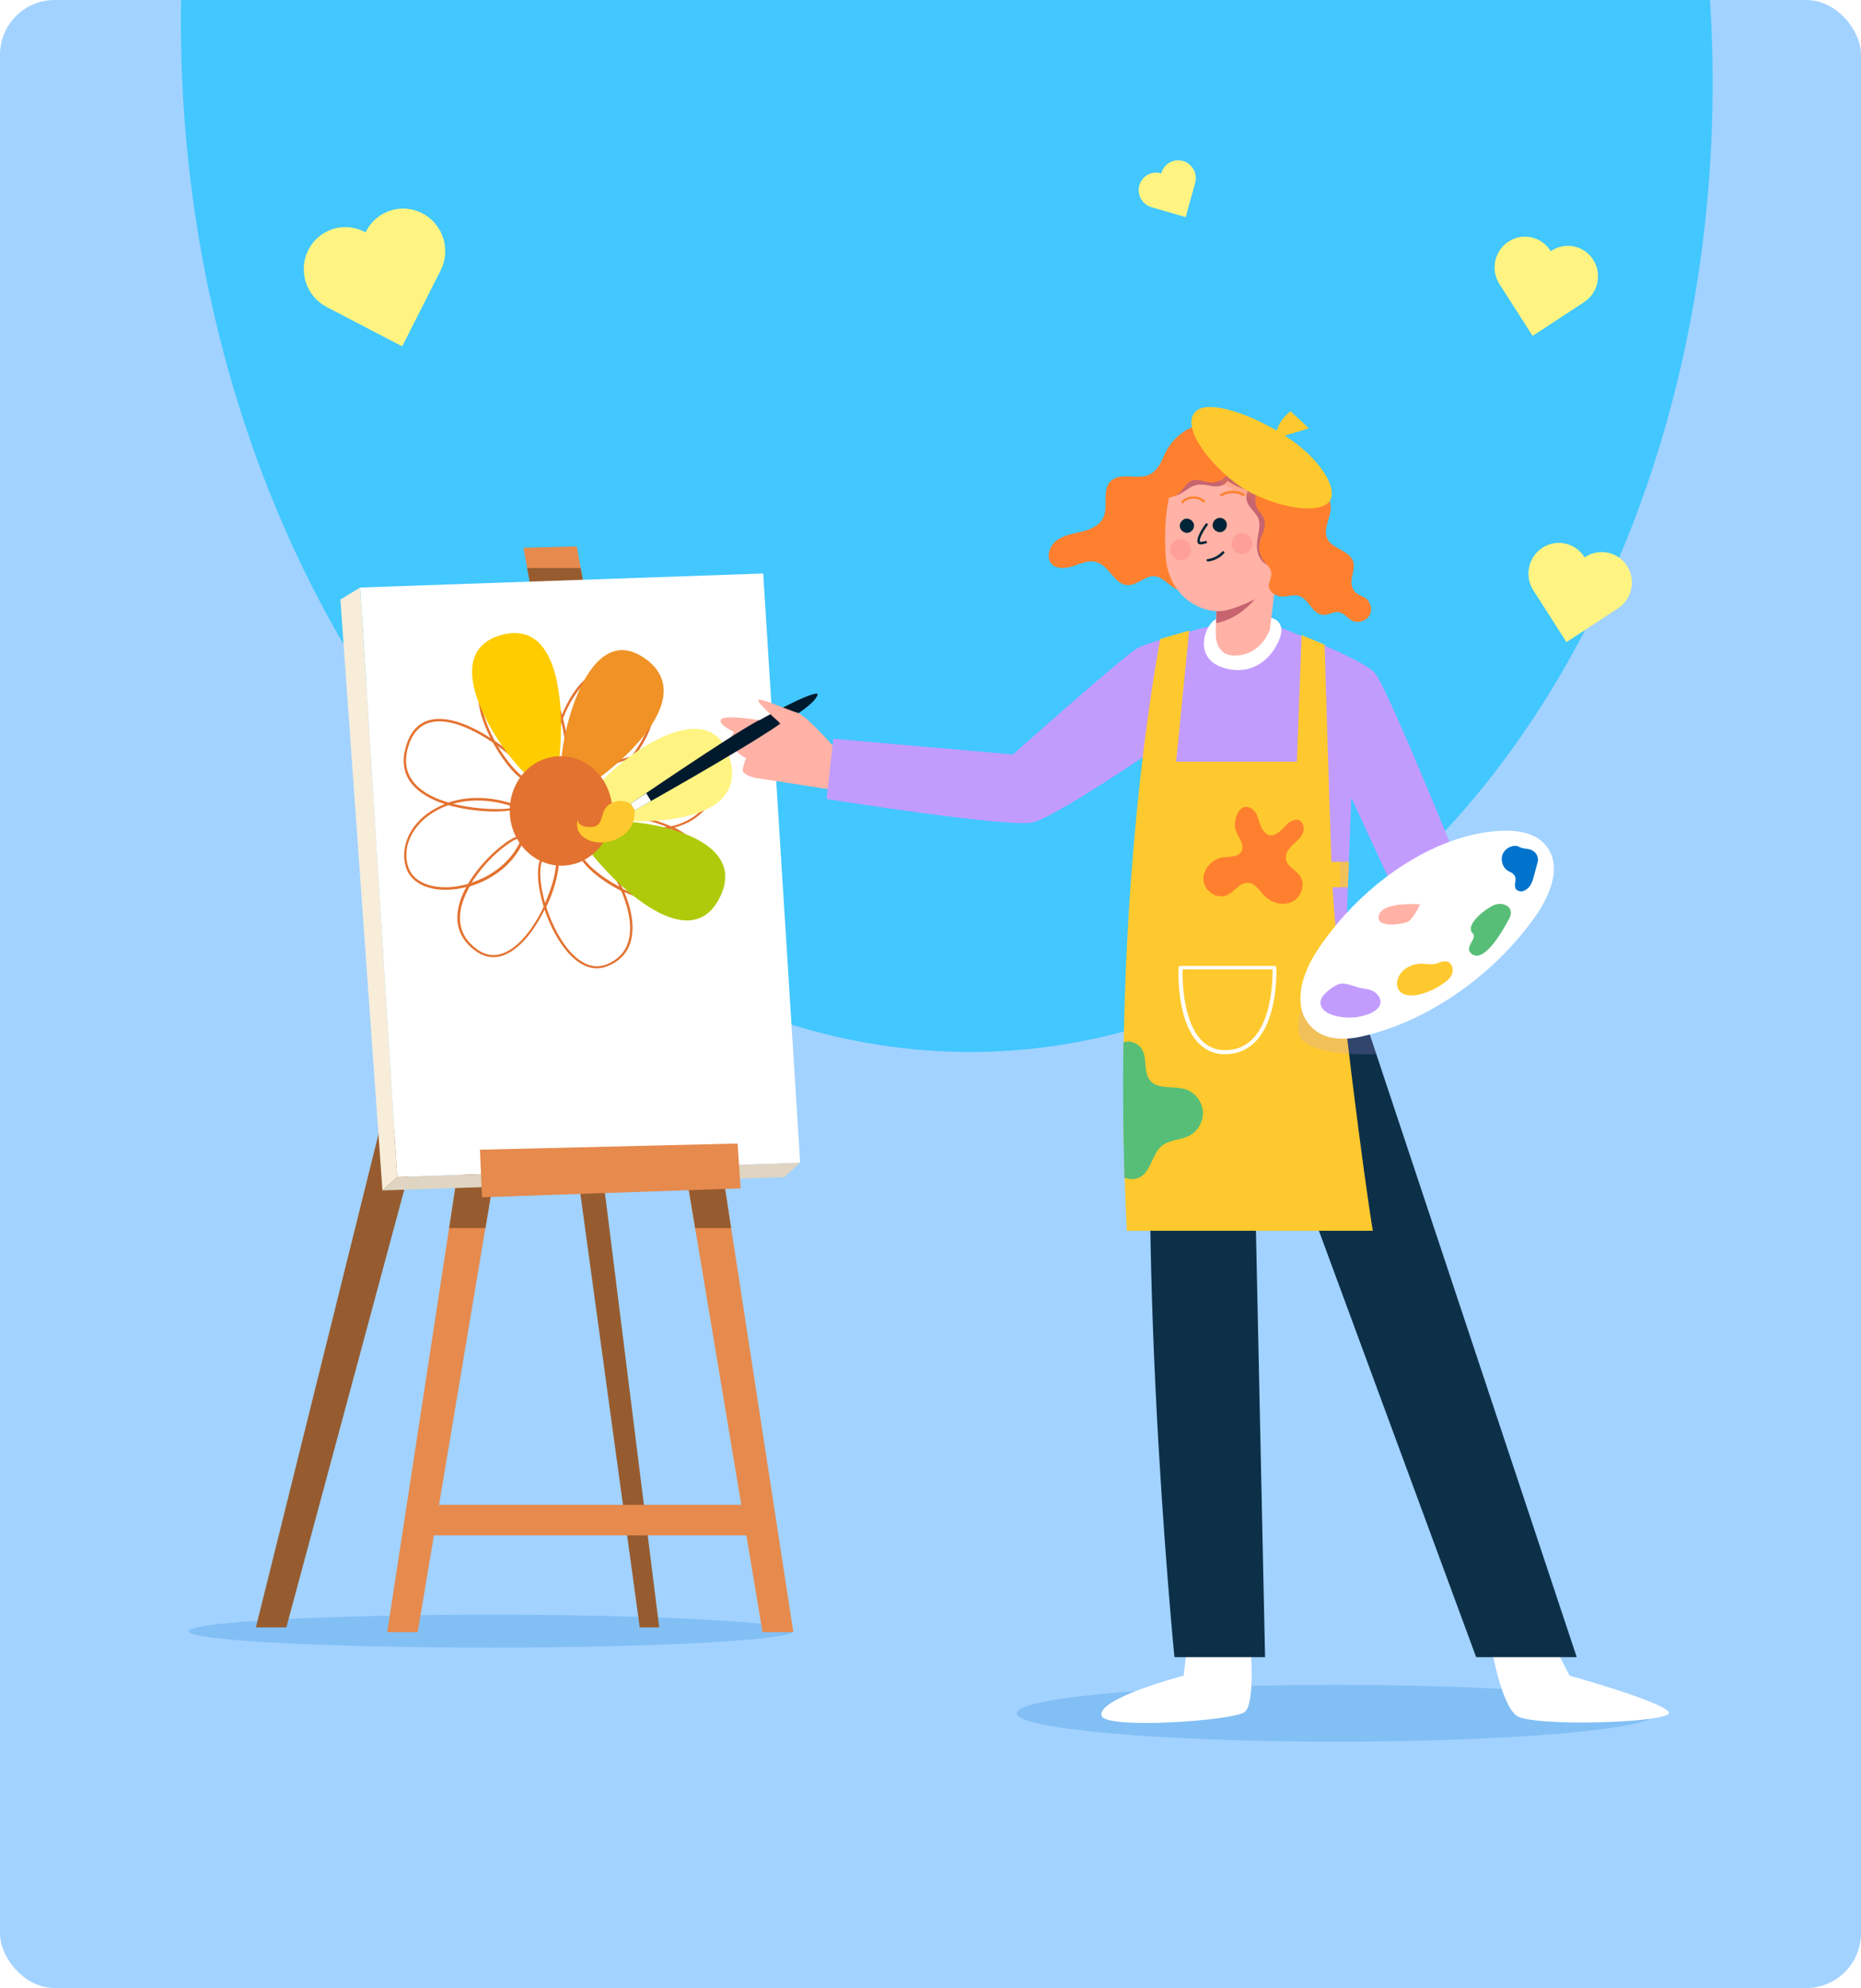 <svg width="544" height="581" viewBox="0 0 544 581" fill="none" xmlns="http://www.w3.org/2000/svg">
<g clip-path="url(#clip0_500_135046)">
<rect width="544" height="581" rx="16" fill="#A2D2FF"/>
<g filter="url(#filter0_f_500_135046)">
<ellipse cx="276.754" cy="15.393" rx="223.622" ry="292.242" transform="rotate(-3.234 276.754 15.393)" fill="#42C7FF"/>
</g>
<path d="M440.947 70.614C436.839 73.311 435.654 78.854 438.301 82.995L447.957 98.098L448.033 98.049L448.081 98.125L463.068 88.288C467.176 85.591 468.361 80.048 465.714 75.908C463.067 71.767 457.59 70.597 453.482 73.293L453.298 73.414L453.18 73.228C450.532 69.088 445.056 67.918 440.947 70.614Z" fill="#FFF482"/>
<path d="M333.044 54.185C332.288 56.92 333.885 59.776 336.61 60.565L346.552 63.442L346.566 63.392L346.616 63.407L349.373 53.431C350.129 50.696 348.533 47.84 345.807 47.051C343.082 46.263 340.259 47.84 339.503 50.575L339.47 50.697L339.348 50.662C336.622 49.873 333.8 51.451 333.044 54.185Z" fill="#FFF482"/>
<g opacity="0.2">
<path d="M231.9 476.7C231.9 479.3 192.3 481.5 143.5 481.5C94.7 481.5 55.1 479.4 55.1 476.7C55.1 474.1 94.7 471.9 143.5 471.9C192.3 471.9 231.9 474.1 231.9 476.7Z" fill="#0073CD"/>
</g>
<path d="M111.8 326.8L74.8 475.6H83.7L121.3 336.1L111.8 326.8Z" fill="#965C30"/>
<path d="M136.2 326.8L113.2 477H122.1L145.7 336.1L136.2 326.8Z" fill="#E68A4D"/>
<path d="M208.8 326.8L231.9 477H222.9L199.4 336.1L208.8 326.8Z" fill="#E68A4D"/>
<path d="M141.9 358.9L145.7 336.1L136.2 326.8L131.3 358.9H141.9Z" fill="#965C30"/>
<path d="M213.7 358.9L208.8 326.8L199.4 336.1L203.2 358.9H213.7Z" fill="#965C30"/>
<path d="M174.1 326.8L192.7 475.6H187L167.9 336.1L174.1 326.8Z" fill="#965C30"/>
<path d="M220.5 439.8H124V448.7H220.5V439.8Z" fill="#E68A4D"/>
<path d="M171 172.9H155.4L153 160.1L168.6 159.7L171 172.9Z" fill="#E68A4D"/>
<path d="M154.1 166L155.4 172.9H171L169.7 166H154.1Z" fill="#965C30"/>
<path d="M233.9 339.801L223.1 167.601L105.3 171.701L116.1 344.001L233.9 339.801Z" fill="white"/>
<path d="M105.3 171.7L99.5 175.2L111.8 347.9L116.1 344L105.3 171.7Z" fill="#F7EDD9"/>
<path d="M233.9 339.8L229.3 344L111.8 347.9L116.1 344L233.9 339.8Z" fill="#DFD5C2"/>
<path d="M140.9 349.9L140.3 336L215.6 334.2L216.5 347.3L140.9 349.9Z" fill="#E68A4D"/>
<path d="M450.845 160.105C446.736 162.802 445.552 168.345 448.199 172.486L457.855 187.589L457.93 187.54L457.979 187.616L472.965 177.779C477.074 175.082 478.259 169.539 475.611 165.399C472.964 161.258 467.488 160.088 463.379 162.785L463.196 162.905L463.077 162.72C460.43 158.579 454.953 157.409 450.845 160.105Z" fill="#FFF482"/>
<path d="M90.125 73.053C87.058 79.116 89.457 86.577 95.483 89.717L117.463 101.17L117.519 101.059L117.629 101.116L128.818 79C131.885 72.937 129.486 65.476 123.461 62.337C117.435 59.197 110.064 61.567 106.996 67.63L106.859 67.9L106.59 67.76C100.564 64.621 93.193 66.99 90.125 73.053Z" fill="#FFF482"/>
<g opacity="0.2">
<path d="M390.7 508.999C442.339 508.999 484.2 505.283 484.2 500.699C484.2 496.115 442.339 492.399 390.7 492.399C339.062 492.399 297.2 496.115 297.2 500.699C297.2 505.283 339.062 508.999 390.7 508.999Z" fill="#0073CD"/>
</g>
<path d="M362.8 172.5C364.5 163.6 365.1 154.6 367.2 145.8C368.4 140.7 370.2 135.9 372.1 131.1C371.1 130.8 370 130.6 369 130.3C364.4 129.1 361 125.5 356.4 124.3C349.3 122.4 342.7 127.2 340.1 133.5C339.2 135.7 337.9 137.9 335.8 138.8C332.3 140.3 327.5 137.9 324.7 140.6C322 143.2 324.1 148 322.5 151.3C321.4 153.6 318.7 154.8 316.1 155.4C313.6 156 310.9 156.4 308.8 158C306.7 159.6 305.7 162.9 307.4 164.8C309 166.5 311.7 166.1 313.9 165.4C316.1 164.6 318.4 163.6 320.6 164.3C324.3 165.4 325.8 170.9 329.7 171C332.4 171.1 334.6 168.3 337.3 168.4C340.4 168.5 342.4 172.4 345.5 172.6C348.6 172.8 350.8 169.4 353.9 168.9C357.2 168.5 359.8 171.6 362.8 173.2C362.7 173 362.7 172.8 362.8 172.5Z" fill="#FE802E"/>
<path d="M228.1 211.5C238.3 206.2 239.7 202.6 238.7 202.7C235.3 202.9 221.8 210.6 221.8 210.6L228.1 211.5Z" fill="#001A2D"/>
<path fill-rule="evenodd" clip-rule="evenodd" d="M152.463 244.951C151.867 244.678 150.263 245.406 148.293 246.817C146.14 248.318 143.619 250.594 141.328 253.278C140.091 254.734 138.9 256.327 137.846 257.965C139.175 257.51 140.458 256.964 141.741 256.327C146.369 253.961 150.447 250.093 152.463 244.951ZM147.881 246.225C145.727 247.772 143.115 250.048 140.778 252.823C139.312 254.507 137.938 256.372 136.792 258.329C134.868 258.875 132.943 259.193 131.11 259.284C127.674 259.421 124.558 258.784 122.313 257.237C120.755 256.19 119.655 254.689 119.151 252.732C118.601 250.548 118.693 248.364 119.334 246.316C120.159 243.723 121.809 241.266 124.146 239.264C126.07 237.626 128.407 236.261 131.11 235.305C135.097 236.443 139.358 236.989 142.886 237.125C147.423 237.307 150.813 236.761 151.042 236.033C151.18 235.624 150.859 235.26 149.988 234.941C143.665 232.848 137.754 232.757 132.806 234.031C132.21 234.167 131.66 234.349 131.11 234.531C130.24 234.258 129.369 233.985 128.498 233.667C121.58 230.982 116.493 226.023 119.655 217.286C122.313 209.915 128.773 209.733 135.372 212.327C138.35 213.464 141.328 215.193 144.078 217.013C144.215 217.286 144.398 217.559 144.536 217.832C146.094 220.563 147.835 222.974 149.439 224.84C151.775 227.479 153.929 228.889 155.029 228.07C155.624 227.661 155.395 226.705 154.525 225.477C153.242 223.657 150.538 220.972 147.148 218.333C146.323 217.696 145.498 217.104 144.627 216.513C143.299 214.101 142.199 211.462 141.42 208.914C139.633 202.862 139.954 196.947 145.177 194.081C151.867 190.441 157.091 194.763 160.573 201.361C161.948 204 163.047 207.003 163.826 209.961C163.322 211.326 162.864 212.645 162.498 214.01C161.444 217.741 160.894 221.291 160.894 223.884C160.894 226.523 161.535 228.207 162.772 228.207C165.018 228.207 166.117 225.022 166.072 220.517C166.072 217.696 165.613 214.283 164.789 210.871C164.697 210.598 164.651 210.279 164.56 210.006C165.43 207.731 166.53 205.502 167.813 203.545C171.937 197.084 178.122 193.171 186.095 198.631C192.923 203.272 190.907 211.371 186.416 218.378C185.82 219.289 185.225 220.199 184.537 221.063C180.001 222.201 176.152 223.793 173.586 225.477C172.487 226.205 171.616 226.978 171.02 227.752C170.425 228.571 170.104 229.39 170.15 230.163C170.195 230.618 170.333 231.073 170.608 231.483C171.387 232.711 173.495 232.165 176.015 230.436C177.71 229.299 179.68 227.615 181.605 225.613C182.75 224.43 183.896 223.111 184.95 221.7C187.974 220.972 191.319 220.472 194.801 220.29C200.391 219.971 204.195 221.518 206.302 223.93C207.356 225.158 207.998 226.569 208.181 228.116C208.41 229.663 208.181 231.255 207.539 232.848C206.165 236.352 202.728 239.628 197.413 241.175C197.001 241.311 196.542 241.402 196.13 241.493C191.869 239.537 186.828 238.399 182.567 237.899C178.031 237.353 174.319 237.535 173.311 238.263C172.853 238.581 172.761 238.945 173.036 239.4C173.22 239.719 173.678 240.037 174.319 240.356C174.915 240.674 175.694 240.993 176.61 241.266C181.009 242.722 188.89 243.859 196.084 242.267C196.222 242.312 196.313 242.403 196.451 242.449C202.545 245.406 206.669 250.229 203.416 257.419C200.895 262.97 195.214 263.834 189.257 262.424C186.828 261.878 184.4 260.922 182.063 259.785C181.697 258.966 181.284 258.147 180.918 257.373C179.085 253.824 176.839 250.73 174.869 248.728C172.761 246.589 170.837 245.634 169.737 246.498C168.683 247.363 168.592 248.637 169.279 250.093C170.333 252.323 173.128 255.098 176.794 257.555C178.26 258.556 179.909 259.512 181.559 260.331C182.75 263.061 183.667 265.973 184.033 268.749C184.767 274.391 183.209 279.487 177.298 281.853C172.303 283.855 167.584 280.169 164.101 274.664C162.268 271.752 160.756 268.385 159.702 265.063C160.161 264.062 160.573 263.061 160.985 262.105C162.268 258.784 163.093 255.553 163.277 253.187C163.46 250.639 162.91 248.955 161.444 248.864C159.565 248.682 158.328 249.774 157.732 251.686C156.907 254.188 157.182 258.192 158.236 262.469C158.42 263.288 158.694 264.153 158.924 265.017C157.87 267.247 156.587 269.477 155.166 271.479C150.813 277.621 144.994 281.626 139.266 277.303C133.814 273.253 133.585 267.748 135.692 262.424C136.151 261.286 136.7 260.149 137.342 259.057C138.991 258.556 140.595 257.919 142.153 257.1C147.01 254.598 151.271 250.548 153.333 245.088L153.425 244.86L153.288 244.678C152.463 243.768 150.401 244.451 147.881 246.225ZM134.959 262.06C135.326 261.104 135.784 260.149 136.288 259.239C134.547 259.694 132.806 259.967 131.156 260.012C127.582 260.194 124.283 259.466 121.946 257.828C120.251 256.645 119.014 255.007 118.51 252.914C117.914 250.594 118.051 248.273 118.739 246.089C119.563 243.359 121.305 240.811 123.733 238.718C125.474 237.216 127.628 235.942 130.011 234.987C129.415 234.805 128.865 234.577 128.315 234.395C121.076 231.574 115.669 226.341 119.014 217.059C121.854 209.187 128.682 208.96 135.647 211.644C138.258 212.645 140.916 214.101 143.39 215.694C142.336 213.555 141.374 211.326 140.733 209.142C138.854 202.771 139.221 196.538 144.857 193.444C152.005 189.531 157.549 194.081 161.215 200.997C162.498 203.408 163.506 206.093 164.285 208.869C165.109 206.867 166.117 204.91 167.217 203.135C171.57 196.356 178.077 192.261 186.508 197.994C193.793 202.953 191.731 211.462 187.058 218.742C186.599 219.425 186.141 220.108 185.683 220.745C188.524 220.108 191.64 219.653 194.801 219.471C200.666 219.152 204.653 220.79 206.852 223.338C207.998 224.658 208.685 226.25 208.914 227.888C209.143 229.526 208.914 231.301 208.227 232.984C206.761 236.67 203.186 240.128 197.642 241.721C197.505 241.766 197.321 241.812 197.184 241.857C203.416 244.997 207.494 250.047 204.057 257.601C201.354 263.561 195.397 264.517 189.119 263.015C186.92 262.515 184.675 261.696 182.521 260.695C183.575 263.288 184.4 265.928 184.721 268.521C185.5 274.482 183.85 279.896 177.527 282.399C172.12 284.538 167.125 280.715 163.46 274.937C161.719 272.207 160.252 269.022 159.198 265.837C158.19 267.884 156.999 269.932 155.716 271.752C151.134 278.213 144.994 282.399 138.808 277.758C133.035 273.481 132.76 267.657 134.959 262.06ZM159.336 263.88C159.657 263.152 159.977 262.378 160.252 261.65C161.535 258.374 162.314 255.28 162.498 252.96C162.635 250.867 162.314 249.501 161.352 249.41C159.84 249.274 158.878 250.184 158.374 251.777C157.595 254.143 157.87 258.01 158.878 262.151C159.015 262.742 159.153 263.334 159.336 263.88ZM181.055 259.148C180.826 258.602 180.551 258.101 180.276 257.601C178.489 254.143 176.29 251.094 174.319 249.137C172.487 247.272 170.883 246.362 170.104 246.953C169.325 247.545 169.325 248.5 169.875 249.638C170.837 251.731 173.586 254.416 177.114 256.782C178.397 257.646 179.68 258.42 181.055 259.148ZM194.939 241.675C190.998 239.992 186.416 239.036 182.521 238.536C178.168 238.035 174.64 238.172 173.724 238.763C173.678 238.809 173.632 238.854 173.632 238.9C173.769 239.082 174.09 239.355 174.64 239.628C175.19 239.901 175.969 240.219 176.839 240.492C180.963 241.812 188.203 242.949 194.939 241.675ZM183.85 221.928C179.772 223.02 176.335 224.476 174.044 226.023C172.991 226.705 172.166 227.433 171.662 228.161C171.158 228.844 170.883 229.481 170.929 230.072C170.929 230.391 171.066 230.709 171.249 231.028C171.753 231.847 173.495 231.255 175.694 229.799C177.344 228.662 179.268 227.024 181.192 225.067C182.017 224.112 182.934 223.065 183.85 221.928ZM164.147 211.189C163.781 212.19 163.46 213.191 163.185 214.192C162.131 217.832 161.627 221.336 161.627 223.839C161.627 226.023 162.039 227.433 162.772 227.433C164.56 227.433 165.384 224.567 165.384 220.517C165.338 217.787 164.926 214.511 164.147 211.189ZM145.452 217.969C146.918 220.426 148.476 222.61 149.988 224.294C152.096 226.66 153.883 227.979 154.616 227.433C154.8 227.297 154.571 226.705 153.975 225.886C152.738 224.112 150.08 221.473 146.735 218.924C146.323 218.606 145.865 218.287 145.452 217.969ZM132.439 234.896C136.059 235.806 139.77 236.261 142.932 236.397C147.148 236.579 150.218 236.261 150.355 235.806C150.355 235.76 150.172 235.806 149.759 235.669C143.574 233.621 137.8 233.53 132.989 234.759C132.806 234.805 132.622 234.85 132.439 234.896Z" fill="#E37230"/>
<path fill-rule="evenodd" clip-rule="evenodd" d="M163.068 224.542C164.677 216.102 166.608 179.72 146.283 185.65C126.656 191.42 147.088 220.963 154.595 227L163.068 224.542Z" fill="#FFCC00"/>
<path fill-rule="evenodd" clip-rule="evenodd" d="M176.689 239.264C184.808 240.753 219.603 242.029 213.224 221.287C207.055 201.288 179.536 222.776 174 230.594L176.689 239.264Z" fill="#FFF482"/>
<path fill-rule="evenodd" clip-rule="evenodd" d="M171.206 230C178.288 225.832 205.629 204.256 188.391 192.333C171.726 180.78 163.55 215.387 164.019 225.041L171.206 230Z" fill="#F09226"/>
<path fill-rule="evenodd" clip-rule="evenodd" d="M172 248.29C176.867 255.204 201.203 281.278 210.514 262.066C219.508 243.487 185.12 238.737 175.915 240.267L172 248.29Z" fill="#AFCA0B"/>
<path fill-rule="evenodd" clip-rule="evenodd" d="M159.198 221.799C167.042 219.055 175.551 223.6 178.207 232.005C180.863 240.409 176.63 249.456 168.786 252.201C160.942 254.945 152.433 250.4 149.777 241.995C147.163 233.591 151.354 224.544 159.198 221.799Z" fill="#E37230"/>
<path d="M246.5 221L242.7 217.1C242.7 217.1 235.4 208.9 233.1 208.3C230.8 207.7 221.5 203.5 221.6 204.7C221.7 205.5 225.4 209 228.1 211.4C227.3 211.3 226.3 211.1 225.4 211C224 210.8 210.9 208.4 210.7 210.5C210.1 211.9 214.6 213.9 214.6 213.9C214.6 213.9 211.5 217.3 216.9 220.9C217.3 221.2 217.7 221.4 218.1 221.5C218.1 221.5 217.2 223.8 217.1 225.1C217 226.4 220.6 227.3 220.6 227.3L242.6 230.7L246.5 221Z" fill="#FFB2A5"/>
<path d="M221.8 210.5C213.5 214.9 184.3 234.9 184.3 234.9L185.5 236.8C185.5 236.8 217.7 218.8 228.1 211.5L224.5 210.3L221.8 210.5Z" fill="#001A2D"/>
<path d="M188.9 231.8C186.1 233.7 184.3 234.9 184.3 234.9L185.5 236.8C185.5 236.8 187.4 235.8 190.3 234.1L188.9 231.8Z" fill="white"/>
<path d="M184.3 234.9C184.3 234.9 181.8 233 178.4 234.9C175 236.8 177 241.6 172.8 241.7C168.6 241.8 168.9 239.5 168.9 239.5C168.9 239.5 167.3 243.9 172.8 245.8C177 247.3 186 244.9 185.5 236.7L184.3 234.9Z" fill="#FEC92E"/>
<path d="M427.5 255.3L410.1 265.7L395 233.1L394.3 251.8L394 259.3L393.5 274L343.7 279.8L334.2 221.2C334.2 221.2 308.7 238.5 302.1 240.3C295.5 242.1 241.6 233.5 241.6 233.5L243.6 215.9L296.1 220.5C296.1 220.5 329 191.2 332.7 189.3C336.4 187.4 357.2 181.7 361.2 181.6L368 181C368 181 398 192 402 196.8C405.8 201.5 427.5 255.3 427.5 255.3Z" fill="#C29CFD"/>
<g opacity="0.2">
<path d="M302.1 240.2C308.7 238.4 334.2 221.1 334.2 221.1L335.7 230.2L338.2 209.5C338.2 209.5 307.6 230.1 290.7 240C296.2 240.5 300.5 240.6 302.1 240.2Z" fill="#C29CFD"/>
</g>
<path d="M356 180.7C352.5 181.6 348 192.5 358.1 195.3C369.5 198.4 374.8 187.1 374.6 184C374.3 180.9 371.7 180.4 368.9 180C366.1 179.5 356 180.7 356 180.7Z" fill="white"/>
<path d="M371.2 184L374 161.3C374 161.3 383 163.9 383.3 156.6C383.6 150.1 376.6 150 373.4 153.2C373.4 153.2 378.3 130.4 358.7 129.7C339.2 129 340.4 155.6 340.7 162C341.2 173.3 349.6 178.4 355.5 178.6L355.4 185.6C355.4 185.6 355.3 191.7 361 191.6C368.7 191.5 371.2 184 371.2 184Z" fill="#FFB2A5"/>
<path d="M373.9 148.9C373.7 148.5 373.6 148.2 373.4 147.8C372.4 145.4 371.3 143 369.4 141.2C367.2 139.1 364.2 138.1 361.2 137.7C354.8 136.7 348.1 138.1 342.7 141.6C342.3 142.7 342 143.8 341.7 145C342.9 145.2 344.3 144.8 345.4 144.1C346.9 143.2 348.2 142 349.9 141.7C351.5 141.4 353.1 141.9 354.6 142.1C356.2 142.3 358.1 141.9 358.8 140.5C360.6 141.8 362.7 142.7 364.9 143.3C364 144.6 364.2 146.6 365.2 147.9C366.1 149.2 367.4 150.3 367.9 151.7C368.5 153.5 367.9 155.5 367.6 157.4C367.2 159.6 367.4 162 368.7 163.7C369.8 165.1 371.7 165.9 373.4 165.4L373.9 161.2C373.9 161.2 374.9 161.5 376.2 161.6C376.2 161.4 376.3 161.1 376.3 160.9C376.6 157.9 375.9 154.9 374.9 151.9C374.3 152.2 373.7 152.6 373.2 153.1C373.4 153.2 373.8 151.4 373.9 148.9Z" fill="#C76470"/>
<path d="M360.2 159.9C360.8 161.5 362.5 162.3 364.1 161.7C365.7 161.1 366.5 159.4 365.9 157.8C365.3 156.2 363.6 155.4 362 156C360.5 156.6 359.7 158.4 360.2 159.9Z" fill="#FF9F99"/>
<path d="M358.6 153C358.8 154.1 358.1 155.2 357 155.5C355.9 155.7 354.8 155 354.5 153.9C354.3 152.8 355 151.7 356.1 151.4C357.3 151.1 358.4 151.9 358.6 153Z" fill="#002538"/>
<path d="M349 153.2C349.2 154.3 348.5 155.4 347.4 155.7C346.3 155.9 345.2 155.2 344.9 154.1C344.7 153 345.4 151.9 346.5 151.6C347.6 151.4 348.7 152.1 349 153.2Z" fill="#002538"/>
<path d="M353.1 164.1C352.9 164.1 352.8 164 352.7 163.8C352.7 163.6 352.8 163.4 353 163.4C354.6 163.2 356.2 162.4 357.3 161.2C357.4 161.1 357.7 161 357.8 161.2C357.9 161.3 358 161.6 357.8 161.7C356.7 163 354.9 163.9 353.1 164.1Z" fill="#002538"/>
<path d="M375.3 158C375.1 158 374.9 157.8 374.9 157.6C374.9 156.3 375.6 155.1 376.7 154.5C377.7 153.8 379.1 153.7 380.3 154.1C380.5 154.2 380.6 154.4 380.5 154.6C380.4 154.8 380.2 154.9 380 154.8C379.1 154.4 377.9 154.6 377.1 155.1C376.2 155.7 375.7 156.6 375.7 157.7C375.6 157.8 375.5 158 375.3 158Z" fill="#002538"/>
<path d="M377.9 157.2C377.8 157.2 377.7 157.2 377.6 157.1L376.3 155.5C376.2 155.3 376.2 155.1 376.3 155C376.5 154.9 376.7 154.9 376.8 155L378.1 156.6C378.2 156.8 378.2 157 378.1 157.1C378.1 157.2 378 157.2 377.9 157.2Z" fill="#002538"/>
<path d="M357 145.1C356.9 145.1 356.8 145 356.7 144.9C356.6 144.7 356.7 144.5 356.8 144.4C358.9 143.1 361.6 143.1 363.7 144.3C363.9 144.4 363.9 144.6 363.8 144.8C363.7 145 363.5 145 363.3 144.9C361.4 143.8 359 143.9 357.1 145L357 145.1Z" fill="#FE802E"/>
<path d="M345.7 147.1C345.6 147.1 345.5 147.1 345.4 147C345.3 146.9 345.3 146.6 345.4 146.5C347.1 144.7 350.2 144.6 352.1 146.2C352.3 146.3 352.3 146.6 352.1 146.7C352 146.9 351.7 146.9 351.6 146.7C350 145.3 347.4 145.4 345.9 146.9C345.9 147.1 345.8 147.1 345.7 147.1Z" fill="#FE802E"/>
<path d="M355.6 178.6C359.5 179 366.8 175.1 366.8 175.1C366.8 175.1 362.5 180.8 355.5 182.1L355.6 178.6Z" fill="#C76470"/>
<path d="M342.3 161.7C342.9 163.3 344.6 164.1 346.2 163.5C347.8 162.9 348.6 161.2 348 159.6C347.4 158 345.7 157.2 344.1 157.8C342.5 158.5 341.7 160.2 342.3 161.7Z" fill="#FF9F99"/>
<path d="M351.1 159.1C350.7 159.1 350.3 159 350.2 158.8C349.3 157.5 351.8 153.9 352.4 153.1C352.5 152.9 352.7 152.9 352.9 153C353.1 153.1 353.1 153.3 353 153.5C351.6 155.4 350.4 157.7 350.8 158.3C350.9 158.4 351.7 158.3 352.4 158.1C352.6 158 352.8 158.2 352.8 158.4C352.9 158.6 352.7 158.8 352.5 158.8C352.2 158.9 351.6 159.1 351.1 159.1Z" fill="#002538"/>
<path d="M347 481.1L346 489.7C346 489.7 320.7 496.3 322 501.4C323 505.5 360.8 502.9 363.9 500.3C366.9 497.7 365.6 482 365.6 482L347 481.1Z" fill="white"/>
<path d="M454.4 481.1L458.8 489.7C458.8 489.7 485.4 497.1 487.8 500.3C490.2 503.5 447.8 504.8 443.3 501.4C438.8 498 436.1 482.1 436.1 482.1L454.4 481.1Z" fill="white"/>
<path d="M340 272.7C329.7 345.9 343.3 484.3 343.3 484.3H369.8L366 306.7L431.5 484.3H460.9L400 301.1C400 301.1 398.1 284.1 393.5 273.9L340 272.7Z" fill="#0D3049"/>
<path d="M389.5 259.3H394L394.3 251.8L389.2 251.9C388.5 232.8 387.2 188.4 387.2 188.4L380.5 185.6L379.1 222.6H343.8L347.6 184.3L339.2 186.7C339.2 186.7 324.4 260.6 329.4 359.7H401.3C399.1 346.8 391.3 288.1 389.5 259.3Z" fill="#FEC92E"/>
<g opacity="0.2">
<path d="M400 301.1C400 301.1 398.1 284.1 393.5 273.9L394 259.2L394.3 251.7L395 233L391.4 223.2L391.8 271.3C391.8 271.3 376.7 295.8 379.9 302.8C382.2 307.9 395.4 308.3 402.4 308.1L400 301.1Z" fill="#C29CFD"/>
</g>
<path d="M398.1 302.9C394.6 303.7 391 303.9 387.8 302.9C383.9 301.6 380.9 298.2 380.3 294.1C379 285.1 385.6 276.4 391 269.8C401.7 257 418.2 245.3 435.3 243.1C435.9 243 436.5 243 437.2 242.9C442.2 242.5 448.3 242.8 451.8 247C457.2 253.4 452.5 262.7 448.4 268.4C436.7 284.7 417.9 298.4 398.1 302.9Z" fill="white"/>
<path d="M415.1 264.3C415.1 264.3 404.3 263.4 403.1 267.4C401.9 271.4 409.6 270.1 411.3 269.5C413 268.9 415.1 264.3 415.1 264.3Z" fill="#FFB2A5"/>
<path d="M387.4 290.3C386.7 291 386 291.9 386 292.9C385.9 293.9 386.5 294.8 387.2 295.4C387.9 296 388.8 296.4 389.7 296.7C393.3 297.8 397.3 297.6 400.7 296.1C401.9 295.5 403.2 294.7 403.5 293.3C403.8 292 402.9 290.7 401.8 289.9C400.4 289 398.7 289 397.1 288.6C395.4 288.1 393.4 287.2 391.7 287.5C390.1 288 388.5 289.2 387.4 290.3Z" fill="#C29CFD"/>
<path d="M410.1 283.7C408.5 285.2 407.7 287.9 409.1 289.6C410.5 291.2 413 291.1 415 290.6C417.5 290 419.8 288.9 421.9 287.4C423 286.7 424.1 285.7 424.5 284.5C424.9 283.3 424.5 281.6 423.3 281.1C422 280.6 420.7 281.4 419.5 281.7C418.5 281.9 417.6 281.8 416.5 281.7C414.3 281.4 411.9 282.1 410.1 283.7Z" fill="#FEC92E"/>
<path d="M430 271.8C430 271.9 430 271.9 430 272C430.1 272.5 430.7 272.8 430.8 273.3C431 274.2 430.1 275.2 429.8 276C429.4 276.8 429.2 277.8 429.8 278.4C433.7 282.7 440.1 270.4 441.2 268.4C443 265 439.1 263.2 436.3 264.7C434.3 265.8 432.3 267.3 431 269C430.4 269.8 429.8 270.8 430 271.8Z" fill="#57BE77"/>
<path d="M439.4 249.3C438.5 251 439.1 253.5 440.8 254.5C441.5 254.9 442.4 255.2 442.8 256C443.4 257.1 442.5 258.5 443 259.6C443.3 260.2 444 260.5 444.7 260.5C445.4 260.5 446 260.1 446.5 259.7C447.7 258.7 448.1 257.1 448.5 255.6C448.8 254.6 449 253.6 449.3 252.6C449.5 251.9 449.7 251.3 449.5 250.6C449.3 249.5 448.4 248.7 447.4 248.3C446.5 248 445.6 248.1 444.8 247.8C444.2 247.6 443.8 247.3 443.2 247.2C441.7 247.1 440.1 248 439.4 249.3Z" fill="#0073CD"/>
<path d="M370.4 139.599C369.3 140.899 368.1 142.199 367.5 143.799C366.8 145.399 366.7 147.299 367.6 148.799C368.1 149.599 368.8 150.199 369.2 150.999C370.3 153.099 369.5 155.099 368.6 157.099C367.7 159.299 367.9 161.999 369.4 163.899C370.2 164.999 371.5 165.899 371.6 167.299C371.8 168.599 371 169.799 370.9 170.999C370.9 172.799 372.3 173.799 373.8 174.199C375.7 174.699 377.3 173.799 379.1 173.999C380.7 174.199 381.9 175.599 382.9 176.899C383.9 178.199 385.1 179.599 386.8 179.699C388.3 179.799 389.8 178.699 391.3 178.899C392.9 179.099 393.9 180.699 395.3 181.399C397.1 182.299 399.7 181.399 400.5 179.499C401.3 177.599 400.3 175.099 398.4 174.399C396.5 173.599 395.4 172.799 395.1 170.799C394.8 168.499 396.3 166.099 395.5 163.999C394.4 160.799 389.4 160.499 388 157.399C387.3 155.999 387.6 154.399 388 152.899C388.4 151.399 389 149.899 389 148.399C389 145.499 386.8 142.999 384.3 141.399C379.9 138.599 373.7 135.799 370.4 139.599Z" fill="#FE802E"/>
<path d="M337 144.2C339.1 146 342.6 145.9 344.7 144.1C346 142.9 346.9 140.9 348.6 140.4C350.2 139.9 351.9 140.8 353.6 141C356.7 141.3 359.8 138.8 360.2 135.7C359.3 134 358.3 132 356.8 130.7C355.3 129.4 353.4 128.5 351.5 128.6C349 128.8 346.9 130.7 345.2 132.6C342 135.9 339.5 140.1 337 144.2Z" fill="#FE802E"/>
<g opacity="0.2">
<path d="M388.9 147.5C388.5 144.9 386.5 142.7 384.2 141.3C380.7 139.1 375.8 136.8 372.3 138.2C371.8 137.1 371.3 136.1 370.6 135.1C371.1 133.8 371.6 132.4 372.2 131.1C371.2 130.8 370.1 130.6 369.1 130.3C364.5 129.1 361.1 125.5 356.5 124.3C351.8 123.1 347.3 124.8 344.1 127.9C348.8 135.3 355.8 141.3 363.8 144.7C371.6 148.1 380.5 149 388.9 147.5Z" fill="#FE802E"/>
</g>
<path d="M349.7 120.1C344.2 124.9 355.8 138.3 364.2 143.2C372.6 148 384.7 150.5 388.4 146.8C391.6 143.5 386.3 134 375.1 127C363.9 120 353 117.2 349.7 120.1Z" fill="#FEC92E"/>
<path d="M372.7 128.2C373 125 374.7 122 377.3 120.2C378.9 121.8 381 123.6 382.6 125.2C380.1 126 375.3 127.3 372.7 128.2Z" fill="#FEC92E"/>
<g opacity="0.2">
<path d="M388.4 146.8C388.9 146.2 389.2 145.5 389.3 144.6C386.8 144.8 384.3 144.1 382 143.2C374.4 140.3 367.5 135.6 362.1 129.5C360.9 128.1 359.7 126.7 359.1 124.9C358.5 123.2 358.4 121.3 359.2 119.7C354.8 118.6 351.4 118.6 349.8 120C344.3 124.8 355.9 138.2 364.3 143.1C372.7 148 384.8 150.5 388.4 146.8Z" fill="#FEC92E"/>
</g>
<path d="M358.1 308.1C355 308.1 352.4 307 350.3 304.8C343.8 298.1 344.5 283.4 344.5 282.8C344.5 282.5 344.8 282.3 345.1 282.3H372.5C372.8 282.3 373 282.5 373.1 282.8C373.1 283.4 373.7 297.4 367.1 304.3C364.7 306.8 361.7 308.1 358.1 308.1C358.2 308.1 358.2 308.1 358.1 308.1ZM345.7 283.4C345.6 286.1 345.7 298.3 351.2 304C353.1 306 355.4 306.9 358.2 306.9C358.2 306.9 358.2 306.9 358.3 306.9C361.5 306.9 364.2 305.7 366.3 303.5C371.9 297.6 372 286 372 283.3H345.7V283.4Z" fill="white"/>
<path d="M333.1 344.099C336.5 342.399 336.7 337.299 339.6 334.899C341.8 333.099 345.1 333.199 347.7 331.899C350.3 330.499 351.9 327.499 351.6 324.599C351.3 321.699 349.1 319.099 346.4 318.299C343 317.299 338.7 318.499 336.3 315.899C334.1 313.399 335.5 309.199 333.7 306.499C332.6 304.799 330.3 303.999 328.4 304.599C328.2 317.099 328.3 330.399 328.7 344.199C330.2 344.699 331.8 344.799 333.1 344.099Z" fill="#57BE77"/>
<path d="M362 237.299C361 238.899 360.7 241.299 361.2 242.599C361.9 244.699 364 246.799 362.9 248.799C361.9 250.599 359.3 250.299 357.3 250.599C354.2 251.099 351.5 254.099 351.8 257.299C352.1 260.499 355.8 262.899 358.7 261.599C360.9 260.599 362.4 257.899 364.8 257.999C367 258.099 368.2 260.399 369.7 261.899C371.8 263.999 375.2 264.799 377.8 263.499C380.4 262.199 381.7 258.399 380 255.999C378.8 254.199 376.2 253.199 375.9 251.099C375.7 249.599 376.6 248.199 377.7 247.099C378.8 245.999 380 245.099 380.7 243.799C381.4 242.499 381.2 240.499 379.9 239.799C378.7 239.199 377.3 239.899 376.4 240.699C374.6 242.399 372.1 245.899 369.6 243.099C368.7 242.099 368.3 240.799 367.9 239.499C367.5 238.199 366.9 236.899 365.7 236.199C364 235.299 362.8 235.999 362 237.299Z" fill="#FE802E"/>
</g>
<defs>
<filter id="filter0_f_500_135046" x="-247.13" y="-576.661" width="1047.77" height="1184.11" filterUnits="userSpaceOnUse" color-interpolation-filters="sRGB">
<feFlood flood-opacity="0" result="BackgroundImageFix"/>
<feBlend mode="normal" in="SourceGraphic" in2="BackgroundImageFix" result="shape"/>
<feGaussianBlur stdDeviation="150" result="effect1_foregroundBlur_500_135046"/>
</filter>
<clipPath id="clip0_500_135046">
<rect width="544" height="581" rx="16" fill="white"/>
</clipPath>
</defs>
</svg>
